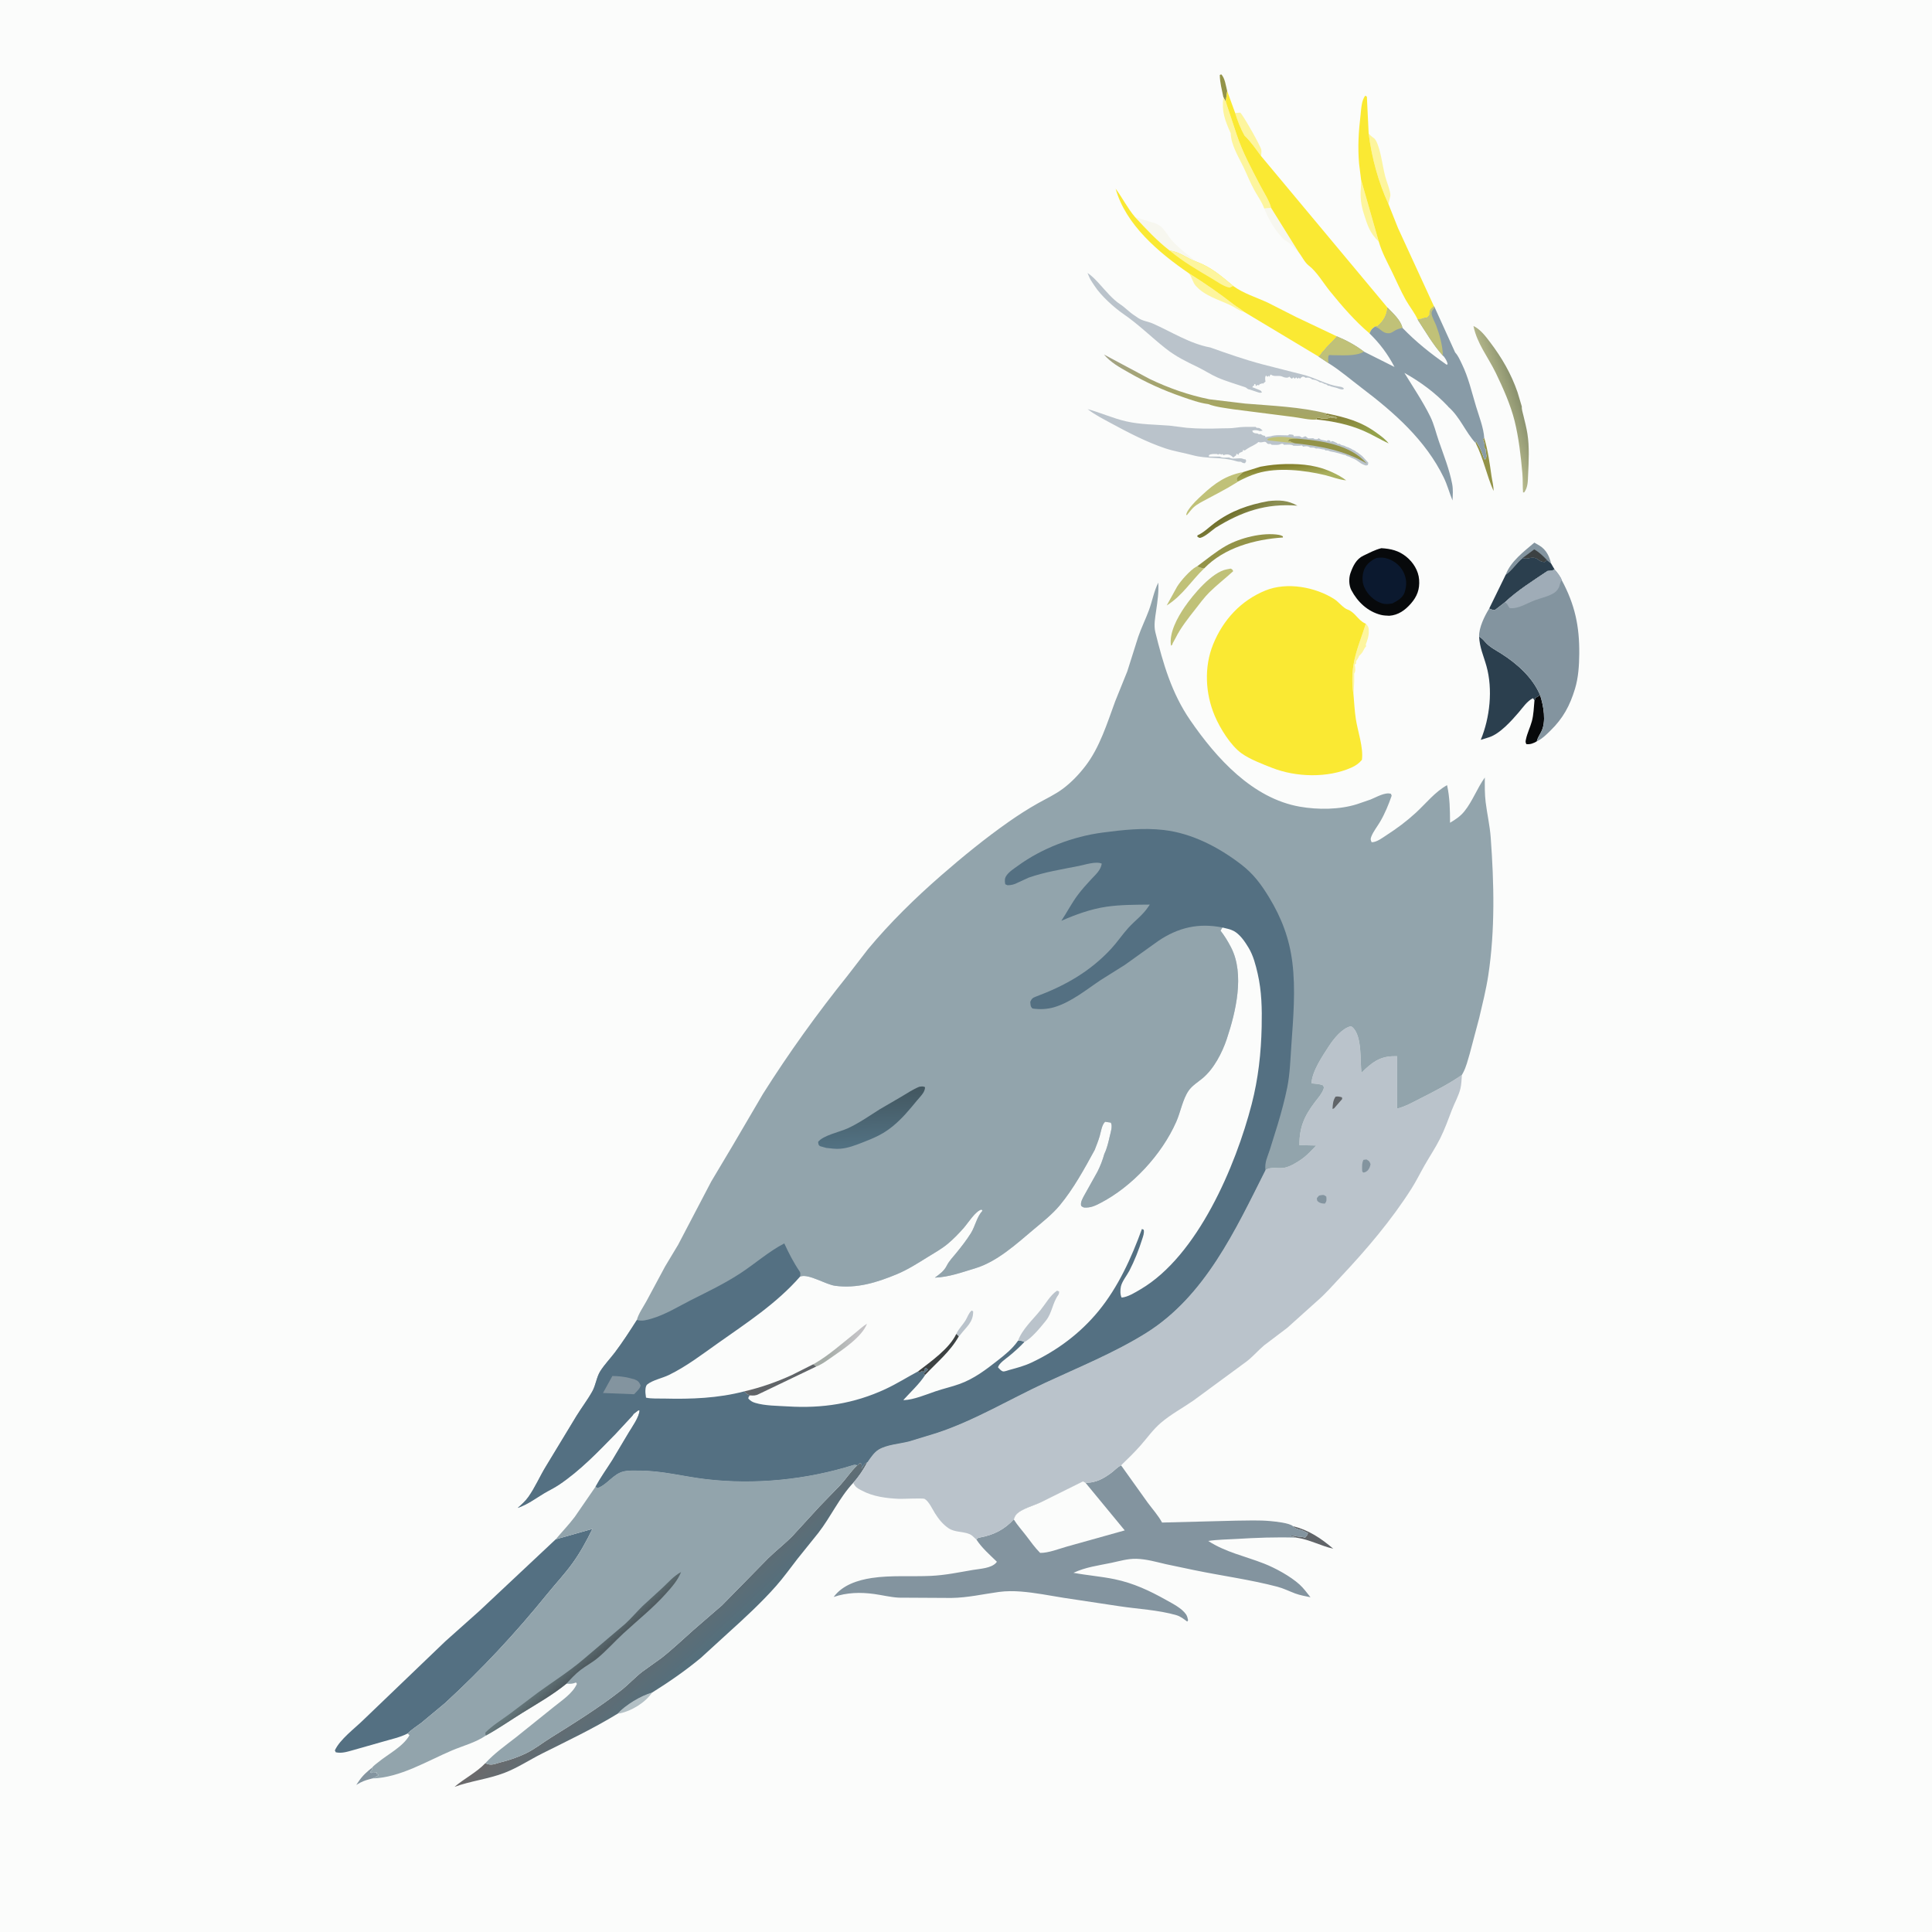 <svg version="1.1" xmlns="http://www.w3.org/2000/svg" style="display: block;" viewBox="0 0 2048 2048" width="1024" height="1024">
<defs>
	<linearGradient id="Gradient1" gradientUnits="userSpaceOnUse" x1="1430.19" y1="440.39" x2="1433.81" y2="462.61">
		<stop class="stop0" offset="0" stop-opacity="1" stop-color="rgb(134,130,57)"/>
		<stop class="stop1" offset="1" stop-opacity="1" stop-color="rgb(148,162,75)"/>
	</linearGradient>
	<linearGradient id="Gradient2" gradientUnits="userSpaceOnUse" x1="1318.09" y1="536.031" x2="1326.69" y2="549.633">
		<stop class="stop0" offset="0" stop-opacity="1" stop-color="rgb(113,113,45)"/>
		<stop class="stop1" offset="1" stop-opacity="1" stop-color="rgb(139,142,83)"/>
	</linearGradient>
	<linearGradient id="Gradient3" gradientUnits="userSpaceOnUse" x1="1368.51" y1="491.778" x2="1370.19" y2="506.536">
		<stop class="stop0" offset="0" stop-opacity="1" stop-color="rgb(131,127,43)"/>
		<stop class="stop1" offset="1" stop-opacity="1" stop-color="rgb(170,177,96)"/>
	</linearGradient>
	<linearGradient id="Gradient4" gradientUnits="userSpaceOnUse" x1="1291.51" y1="431.44" x2="1296.7" y2="394.274">
		<stop class="stop0" offset="0" stop-opacity="1" stop-color="rgb(166,166,96)"/>
		<stop class="stop1" offset="1" stop-opacity="1" stop-color="rgb(162,162,135)"/>
	</linearGradient>
	<linearGradient id="Gradient5" gradientUnits="userSpaceOnUse" x1="1610" y1="426.145" x2="1589.25" y2="432.908">
		<stop class="stop0" offset="0" stop-opacity="1" stop-color="rgb(140,147,111)"/>
		<stop class="stop1" offset="1" stop-opacity="1" stop-color="rgb(179,182,138)"/>
	</linearGradient>
	<linearGradient id="Gradient6" gradientUnits="userSpaceOnUse" x1="686.937" y1="1706.76" x2="736.463" y2="1760.3">
		<stop class="stop0" offset="0" stop-opacity="1" stop-color="rgb(107,106,107)"/>
		<stop class="stop1" offset="1" stop-opacity="1" stop-color="rgb(85,111,124)"/>
	</linearGradient>
	<linearGradient id="Gradient7" gradientUnits="userSpaceOnUse" x1="629.173" y1="1758.07" x2="619.128" y2="1746.77">
		<stop class="stop0" offset="0" stop-opacity="1" stop-color="rgb(79,91,96)"/>
		<stop class="stop1" offset="1" stop-opacity="1" stop-color="rgb(100,118,122)"/>
	</linearGradient>
	<linearGradient id="Gradient8" gradientUnits="userSpaceOnUse" x1="922.259" y1="1155.47" x2="924.881" y2="1213.65">
		<stop class="stop0" offset="0" stop-opacity="1" stop-color="rgb(67,87,96)"/>
		<stop class="stop1" offset="1" stop-opacity="1" stop-color="rgb(82,113,130)"/>
	</linearGradient>
	<linearGradient id="Gradient9" gradientUnits="userSpaceOnUse" x1="880.452" y1="1422.67" x2="905.548" y2="1428.33">
		<stop class="stop0" offset="0" stop-opacity="1" stop-color="rgb(166,173,168)"/>
		<stop class="stop1" offset="1" stop-opacity="1" stop-color="rgb(195,194,197)"/>
	</linearGradient>
</defs>
<path transform="translate(0,0)" fill="rgb(251,252,251)" d="M -0 -0 L 2048 0 L 2048 2048 L -0 2048 L -0 -0 z"/>
<path transform="translate(0,0)" fill="rgb(147,147,72)" d="M 1296.84 103.01 C 1295.28 95.287 1293.11 87.402 1293.03 79.5 L 1294.5 78.797 C 1298.4 82.303 1299.56 91.389 1300.87 96.548 L 1299.3 107.673 L 1296.84 103.01 z"/>
<path transform="translate(0,0)" fill="rgb(131,148,159)" d="M 394.827 1873.45 C 394.44 1876.32 394.286 1876.4 392.25 1878.51 L 394 1879.5 L 395 1878.51 L 399.323 1878.79 L 399.5 1880.51 L 401.49 1881.5 C 399.378 1883.27 397.15 1884.12 394.657 1885.23 L 391.5 1886.09 C 386.692 1887.34 383.241 1888.74 379.028 1891.3 L 377.648 1892.15 L 380.362 1888.11 C 384.502 1882.01 389.088 1878.04 394.827 1873.45 z"/>
<path transform="translate(0,0)" fill="rgb(179,192,197)" d="M 654.761 1816.57 C 663.143 1807.3 679.377 1797.64 691.211 1794.24 C 684.14 1804.74 669.498 1813.73 657.118 1816.21 L 654.761 1816.57 z"/>
<path transform="translate(0,0)" fill="rgb(147,147,72)" d="M 1573.35 464.307 C 1577.24 477.206 1579.15 491.184 1581.03 504.5 C 1581.74 509.569 1583.39 515.403 1583.2 520.416 C 1575.87 503.845 1572.62 486.101 1564.36 469.823 L 1564.66 467.753 L 1565.97 470.006 C 1568.64 473.683 1570.81 479.124 1572.25 483.505 C 1572.89 485.458 1572.79 485.707 1574.21 487.301 C 1577.32 483.179 1574.3 480.809 1575 476.5 L 1573.51 474.5 L 1573.75 471.25 C 1573.35 469.175 1572.32 467.411 1572.04 465.144 L 1573.35 464.307 z"/>
<path transform="translate(0,0)" fill="rgb(96,100,104)" d="M 1370.57 1617.77 C 1387.44 1621.97 1400.26 1630.6 1413.35 1641.72 C 1399.88 1638.65 1388.2 1631.94 1374.31 1629.97 C 1372.32 1629.22 1370.59 1628.91 1368.5 1628.51 L 1369 1627.76 L 1372 1628 C 1373.84 1628.38 1374.94 1628.83 1376.92 1628.89 L 1379.5 1629 C 1380.83 1629.28 1382.13 1629.74 1383.5 1630 C 1384.87 1628.41 1385.88 1627.28 1386.51 1625.25 C 1384.25 1624.12 1381.99 1622.8 1379.59 1622.01 C 1376.1 1620.85 1373.01 1620.58 1370.57 1617.77 z"/>
<path transform="translate(0,0)" fill="rgb(253,245,158)" d="M 1447.8 661.115 C 1450.86 664.297 1451.04 665.873 1450.95 670.312 C 1450.86 674.916 1449.3 679.094 1447.74 683.367 L 1448.18 685.047 C 1446.73 686.652 1445.97 688.084 1444.99 689.995 C 1444.12 691.706 1443.27 692.737 1441.93 694.063 C 1439.59 696.375 1441.11 694.466 1439.99 696.995 L 1437.49 701 L 1437.49 703.5 L 1436 704.5 L 1436.24 705.688 C 1436.7 708.47 1437.07 711.633 1435.49 714 L 1435.51 722.346 L 1434.75 736.18 C 1433.13 727.242 1433.18 714.486 1434.62 705.49 C 1437.19 689.455 1443.14 676.405 1447.8 661.115 z"/>
<path transform="translate(0,0)" fill="rgb(247,247,239)" d="M 1340.09 220.994 C 1342.55 220.713 1344.95 220.39 1347.44 220.399 L 1376.56 267.222 C 1372.92 264.636 1370.91 261.087 1367.61 258.389 C 1365.27 256.478 1362.49 255.223 1360.31 253.102 C 1351.84 244.869 1344.44 231.875 1340.09 220.994 z"/>
<path transform="translate(0,0)" fill="rgb(253,245,158)" d="M 1442.82 190.608 L 1461.57 256.16 C 1452.05 247.113 1449.54 238.712 1445.62 226.298 C 1442.74 217.169 1441.71 208.786 1442.58 199.24 L 1442.85 191.541 L 1442.82 190.608 z"/>
<path transform="translate(0,0)" fill="rgb(253,245,158)" d="M 1309.36 119.838 L 1314.68 119.371 C 1317.94 122.187 1336.64 155.293 1337.08 159 C 1337.33 161.066 1337 163.347 1336.76 165.407 C 1331.5 158.322 1325.71 149.782 1319.27 143.804 C 1314.96 136.069 1311.97 128.281 1309.36 119.838 z"/>
<path transform="translate(0,0)" fill="rgb(253,245,158)" d="M 1260.16 289.62 C 1276.87 300.073 1292.56 310.899 1308.12 323.026 C 1311.58 325.717 1315.69 327.856 1318.95 330.693 C 1312.89 329.223 1309.81 326.172 1304.58 323.672 C 1292.06 317.683 1276.71 313.64 1267.29 302.651 C 1264.41 299.292 1263.64 294.473 1260.91 290.642 L 1260.16 289.62 z"/>
<path transform="translate(0,0)" fill="rgb(192,193,120)" d="M 1276.48 602.512 C 1262.73 615.665 1253.47 631.452 1236.75 641.82 L 1247.72 622 C 1251.5 615.73 1261.68 604.256 1268.04 600.768 L 1269.07 600.324 C 1271.52 601.595 1273.74 602.223 1276.48 602.512 z"/>
<path transform="translate(0,0)" fill="url(#Gradient1)" d="M 1406.75 438.356 C 1426.98 442.588 1442.68 446.709 1459.64 459.113 C 1464.07 462.346 1468.71 465.657 1472.02 470.065 C 1463.14 465.921 1454.72 460.713 1445.76 456.835 C 1429.38 449.742 1413.66 446.706 1396.02 444.702 L 1395.39 443.25 L 1399 442.755 L 1400 443.5 C 1402.85 443.863 1406.36 444.073 1409.08 442.995 L 1410 442.51 L 1416.5 443.51 L 1417.51 442.711 C 1415.59 441.882 1414.41 441.2 1412.3 441.28 C 1410.17 441.36 1408.56 440.17 1406.37 439.918 L 1404.55 439.723 L 1406.75 438.356 z"/>
<path transform="translate(0,0)" fill="rgb(131,148,159)" d="M 1596.13 609.223 C 1601.32 595.113 1615.41 584.658 1626.46 575.189 L 1632.08 578.461 C 1639.01 582.694 1642.41 589.672 1644.2 597.278 L 1639.86 593.665 L 1637.5 595.709 C 1631.7 595.948 1630.6 591.694 1625.94 591.226 C 1621.49 590.78 1619.16 593.093 1614.13 591.479 C 1607.49 596.765 1603.02 604.481 1596.13 609.223 z"/>
<path transform="translate(0,0)" fill="rgb(60,65,66)" d="M 1614.13 591.479 L 1626.34 582.377 C 1631.77 585.489 1635.53 589.216 1639.86 593.665 L 1637.5 595.709 C 1631.7 595.948 1630.6 591.694 1625.94 591.226 C 1621.49 590.78 1619.16 593.093 1614.13 591.479 z"/>
<path transform="translate(0,0)" fill="rgb(192,193,120)" d="M 1311.91 510.608 C 1311.88 511.074 1310.5 511.74 1310.17 511.947 C 1299.3 518.807 1287.22 524.747 1275.92 530.907 C 1269.97 534.154 1265.96 536.22 1261.63 541.813 L 1258.03 546.195 L 1257.43 545.5 C 1257.99 543.244 1258.88 541.72 1260.19 539.844 C 1264.31 533.975 1269.28 529.399 1274.49 524.55 C 1287.91 512.065 1299.82 503.74 1318.09 500.366 C 1315.59 502.314 1313.28 504.224 1311.08 506.5 C 1310.97 508.651 1310.55 508.802 1311.91 510.608 z"/>
<path transform="translate(0,0)" fill="rgb(253,245,158)" d="M 1450.84 141.621 C 1452.53 143.345 1453.93 144.804 1455.97 146.099 C 1458.26 147.561 1459.61 150.99 1460.51 153.46 C 1464.28 163.721 1465.58 176.052 1468.32 186.76 C 1469.89 192.926 1472.87 199.223 1473.78 205.5 C 1474.02 207.178 1473.68 208.399 1473.29 210 L 1471.79 216.25 C 1460.99 192.68 1454.16 167.254 1450.84 141.621 z"/>
<path transform="translate(0,0)" fill="rgb(147,147,72)" d="M 1269.07 600.324 C 1278.96 593.05 1288.71 584.844 1299.38 578.744 C 1314.36 570.179 1338.46 564.053 1355.71 566.972 C 1357.27 567.234 1358.53 567.739 1359.9 568.5 L 1359.93 569.762 C 1330.38 571.721 1297.77 580.456 1276.48 602.512 C 1273.74 602.223 1271.52 601.595 1269.07 600.324 z"/>
<path transform="translate(0,0)" fill="url(#Gradient2)" d="M 1344.55 531.22 C 1356.41 529.905 1364.81 530.263 1375.35 536.034 C 1342.14 533.393 1316.46 542.194 1288.51 559.472 C 1284.28 562.532 1277.56 568.817 1272.64 570.085 C 1271.06 570.492 1270.45 569.58 1269.17 568.776 L 1269.36 567.5 C 1275.96 564.653 1281.7 558.747 1287.48 554.458 C 1304.93 541.511 1323.39 535.05 1344.55 531.22 z"/>
<path transform="translate(0,0)" fill="rgb(7,9,11)" d="M 1626.58 742.758 L 1626.82 742.738 L 1627.5 739.776 L 1632.61 737.003 C 1636.17 747.969 1639.32 765.199 1633.74 775.788 C 1631.92 779.248 1630 782.089 1629 785.915 C 1625.29 788.004 1622.3 789.229 1618.01 788.812 C 1616.89 786.689 1617.08 786.038 1617.59 783.608 C 1618.94 777.128 1622.12 770.923 1623.85 764.5 C 1625.71 757.612 1625.91 749.87 1626.58 742.758 z"/>
<path transform="translate(0,0)" fill="rgb(247,247,239)" d="M 1203.25 230.196 L 1220.93 235.644 C 1224.04 236.488 1227.06 237.392 1229.65 239.377 C 1234.79 243.305 1238.12 250.283 1242.5 255.091 C 1250.02 263.337 1259.38 270.582 1268.21 277.359 C 1258.38 274.152 1250.43 266.697 1239.99 265.707 C 1226.53 255.283 1214.79 242.679 1203.25 230.196 z"/>
<path transform="translate(0,0)" fill="url(#Gradient3)" d="M 1318.09 500.366 L 1336.1 494.732 L 1342.5 493.652 L 1344.02 493.417 C 1359.16 491.228 1380.17 491.072 1395 494.728 L 1396.5 495.072 C 1406.2 497.366 1419.13 503.094 1427.01 509.185 C 1419.22 508.511 1412.15 505.46 1404.59 503.65 C 1382.95 498.466 1354.49 495.145 1332.84 501.677 C 1325.35 503.935 1318.88 507.046 1311.91 510.608 C 1310.55 508.802 1310.97 508.651 1311.08 506.5 C 1313.28 504.224 1315.59 502.314 1318.09 500.366 z"/>
<path transform="translate(0,0)" fill="rgb(253,245,158)" d="M 1296.84 103.01 L 1299.3 107.673 L 1311.02 142.93 C 1317.19 161.576 1326.82 179.148 1335.83 196.534 C 1339.44 203.505 1345.7 213.056 1347.44 220.399 C 1344.95 220.39 1342.55 220.713 1340.09 220.994 C 1337.76 214.027 1333.07 207.863 1329.56 201.44 C 1325.14 193.363 1321.89 184.924 1317.9 176.669 C 1312.76 166.028 1304.9 153.371 1304.6 141.307 C 1298.53 127.628 1294.84 118.302 1296.84 103.01 z"/>
<path transform="translate(0,0)" fill="rgb(192,193,120)" d="M 1300.54 603.5 L 1304.5 602.73 C 1306.43 603.617 1306.37 603.558 1307.23 605.5 C 1298.94 613.117 1289.94 620.019 1281.94 627.934 C 1276.41 633.406 1271.63 640.031 1266.82 646.147 C 1259.48 655.491 1251.54 665.486 1246.24 676.166 L 1242.83 682.433 L 1242.91 683.13 L 1241.28 684.5 C 1239.14 670.768 1248.19 654.513 1255.68 643.554 C 1264.46 630.712 1284.7 606.266 1300.54 603.5 z"/>
<path transform="translate(0,0)" fill="rgb(43,63,78)" d="M 1596.13 609.223 C 1603.02 604.481 1607.49 596.765 1614.13 591.479 C 1619.16 593.093 1621.49 590.78 1625.94 591.226 C 1630.6 591.694 1631.7 595.948 1637.5 595.709 L 1639.86 593.665 L 1644.2 597.278 L 1647.98 603.799 L 1646.49 604.343 C 1644.46 605.055 1642.63 605.14 1640.5 605.248 C 1624.6 615.926 1609.33 625.38 1595.18 638.49 L 1584.5 646.802 C 1582.24 646.559 1580.66 646.035 1578.59 645.114 L 1596.13 609.223 z"/>
<path transform="translate(0,0)" fill="url(#Gradient4)" d="M 1280.59 428.328 C 1271.69 427.234 1261.62 423.573 1253.14 420.632 C 1232.61 413.513 1215.37 405.658 1196.5 394.892 C 1186.76 389.338 1177.64 384.469 1170.23 375.785 L 1218.65 401.689 C 1239.28 411.572 1259.7 418.7 1282.1 423.276 L 1320.05 427.808 C 1349.09 430.202 1378.3 431.215 1406.75 438.356 L 1404.55 439.723 L 1406.37 439.918 C 1408.56 440.17 1410.17 441.36 1412.3 441.28 C 1414.41 441.2 1415.59 441.882 1417.51 442.711 L 1416.5 443.51 L 1410 442.51 L 1409.08 442.995 C 1406.36 444.073 1402.85 443.863 1400 443.5 L 1399 442.755 L 1395.39 443.25 L 1396.02 444.702 C 1388.77 445.615 1378.33 442.827 1370.89 441.967 L 1307.46 433.871 C 1298.6 432.463 1289.01 431.509 1280.59 428.328 z"/>
<path transform="translate(0,0)" fill="url(#Gradient5)" d="M 1561.92 345.541 C 1569.31 349.134 1574.77 356.415 1579.62 362.829 C 1592.14 379.41 1601.84 396.103 1608.67 415.797 L 1613.22 431.06 C 1612.86 433.545 1614.23 437.863 1614.83 440.305 C 1616.38 446.728 1618.06 453.147 1619.1 459.679 C 1621.33 473.596 1620.54 489.282 1619.84 503.369 C 1619.52 509.881 1619.73 516.426 1615.78 521.897 L 1614.5 522.043 C 1613.97 515.29 1614.35 508.474 1613.77 501.727 C 1612.2 483.58 1609.9 463.841 1605.52 446.145 C 1601.33 429.234 1593.22 411.063 1585.65 395.424 C 1577.42 378.434 1565.75 364.396 1561.92 345.541 z"/>
<path transform="translate(0,0)" fill="rgb(43,63,78)" d="M 1567.92 674.762 C 1570.59 676.454 1572.16 677.962 1574.21 680.379 C 1578.87 685.877 1585.77 689.263 1591.8 693.103 C 1608.38 703.671 1625 718.547 1632.61 737.003 L 1627.5 739.776 L 1626.82 742.738 L 1626.58 742.758 C 1625.79 740.894 1626.31 741.783 1625 740.109 C 1618.73 743.269 1614.47 749.809 1610.02 755.002 C 1602.27 764.046 1589.9 777.968 1578.34 781.574 L 1569.67 784.256 C 1579.37 760.839 1582.59 730.865 1575.75 706.236 C 1572.63 694.993 1568.52 686.745 1567.92 674.762 z"/>
<path transform="translate(0,0)" fill="rgb(186,195,203)" d="M 1283 368.343 C 1301.09 374.808 1319.43 381.202 1338 386.15 L 1383.78 397.819 C 1395.25 401.225 1407.3 408.025 1419.04 409.685 C 1421.54 410.038 1422.39 410.108 1424.49 411.5 L 1423.99 412.75 C 1420.06 413.079 1418.94 411.476 1415.31 410.75 L 1411.25 409.75 L 1409.5 409 C 1406.94 408.355 1409.57 409.953 1407 408.245 L 1406 407.5 L 1404 407 L 1401 405.5 L 1399 405.245 C 1397.25 403.942 1395.15 402.936 1393 402.5 L 1391 402.245 C 1389.38 401.041 1388.13 400.25 1386 400.245 L 1384 400.49 C 1382.08 399.218 1383.1 399.599 1381 399.245 C 1379.35 400.069 1379.76 399.684 1378.65 400.792 L 1378 401.49 L 1376.75 400.25 L 1375.5 401.49 L 1374 400 L 1372.5 401.49 L 1371 400 L 1369.5 401.49 L 1368 400.49 L 1366.75 399.25 L 1365.75 399.995 C 1364.42 400.726 1361.36 400.203 1360 399.49 C 1355.64 397.207 1351.09 400.045 1347 397 L 1346.24 398 L 1345.5 399.49 L 1344.75 398.25 L 1343.5 399.49 L 1342 398 C 1340.92 399.427 1341.06 401.234 1341.24 403 L 1341.49 404.5 L 1338.75 406.75 L 1337.75 406.25 L 1336.75 406.995 L 1335.5 407 L 1334.5 408.49 L 1333 408 C 1331.56 409.15 1332.28 408.995 1331.01 408.995 L 1331 407.5 L 1329.5 407 L 1329.49 408.5 C 1327.69 409.699 1328.27 408.958 1327.49 410.5 L 1329 411 L 1334 413 C 1336.05 413.804 1336.77 414.048 1337.75 415.995 C 1335.81 416.764 1334.49 416.178 1332.54 415.527 L 1325.01 412.995 C 1324.54 412.869 1323.45 412.746 1323 412.49 C 1321.68 411.742 1321.34 410.955 1319.75 410.404 C 1310.12 407.081 1299.86 404.236 1290.57 400.156 C 1283.38 397 1276.81 392.605 1269.77 389.194 C 1257.17 383.087 1246.55 378.031 1235.47 369.254 C 1220.66 357.534 1206.5 343.552 1191.01 332.949 C 1180.98 326.085 1166.81 313.224 1160.24 302.981 L 1157.6 299 C 1155.43 296.026 1154.21 292.68 1152.78 289.303 C 1157.84 292.706 1161.58 296.729 1165.64 301.22 C 1172.01 308.232 1179.63 317.502 1187.5 322.59 C 1192.57 325.864 1196.87 330.649 1201.99 334.005 L 1206.37 336.992 C 1211.69 340.523 1216.52 340.553 1222 342.967 C 1241.7 351.65 1261.47 364.436 1283 368.343 z"/>
<path transform="translate(0,0)" fill="rgb(7,9,11)" d="M 1464.27 581.105 C 1474.36 581.689 1482.58 583.597 1490.65 590.081 C 1498.05 596.026 1503.64 604.893 1504.33 614.5 C 1505.07 624.761 1502.21 632.273 1495.5 639.941 C 1489.39 646.915 1482.16 652.072 1472.76 652.73 C 1469.77 652.606 1466.7 652.519 1463.79 651.784 C 1449.83 648.27 1439.1 638.122 1432.5 625.594 C 1429.81 620.489 1429.65 612.9 1431.54 607.532 C 1434.19 600.024 1437.74 592.533 1445.31 588.991 C 1451.8 585.954 1457.23 582.886 1464.27 581.105 z"/>
<path transform="translate(0,0)" fill="rgb(11,25,47)" d="M 1459.1 591.5 C 1462.09 591.026 1465.62 590.884 1468.57 591.556 C 1476.46 593.349 1483.49 598.526 1487.31 605.629 C 1491.24 612.927 1491.53 620.162 1488.92 628 C 1486.98 633.826 1481.1 637.019 1476.01 639.672 C 1472.2 640.329 1468.5 640.765 1464.75 639.535 C 1456.42 636.806 1449.58 630.211 1446.09 622.252 C 1443.57 616.518 1443.84 608.876 1446.33 603.117 C 1448.52 598.041 1454.12 593.477 1459.1 591.5 z"/>
<path transform="translate(0,0)" fill="rgb(250,233,51)" d="M 1260.16 289.62 C 1228.44 267.878 1193.27 238.352 1182.6 199.978 C 1189.95 209.895 1195.2 220.717 1203.25 230.196 C 1214.79 242.679 1226.53 255.283 1239.99 265.707 C 1250.43 266.697 1258.38 274.152 1268.21 277.359 C 1284.12 283.281 1294.35 292.496 1307.2 303.056 L 1307.21 303.155 C 1318.45 311.279 1331.48 315.039 1343.92 320.816 L 1374 336.079 L 1417.1 356.548 C 1413.22 361.828 1408.15 365.412 1404.24 370.544 C 1403.21 371.903 1403.79 371.201 1402.39 372.571 C 1400.56 374.364 1400.01 376.609 1397.72 377.943 L 1318.95 330.693 C 1315.69 327.856 1311.58 325.717 1308.12 323.026 C 1292.56 310.899 1276.87 300.073 1260.16 289.62 z"/>
<path transform="translate(0,0)" fill="rgb(253,245,158)" d="M 1239.99 265.707 C 1250.43 266.697 1258.38 274.152 1268.21 277.359 C 1284.12 283.281 1294.35 292.496 1307.2 303.056 L 1307.21 303.155 L 1303.5 304.91 C 1297.39 303.961 1289.97 298.475 1284.64 295.324 C 1268.97 286.052 1254.04 277.446 1239.99 265.707 z"/>
<path transform="translate(0,0)" fill="rgb(250,233,51)" d="M 1442.82 190.608 L 1440.67 173.334 C 1439.15 155.561 1440.15 139.646 1442.24 122 C 1443 115.572 1443.13 106.358 1447.32 101.371 L 1448.95 102.5 L 1450.84 141.621 C 1454.16 167.254 1460.99 192.68 1471.79 216.25 L 1481.93 241.721 L 1520.08 324.701 C 1517.45 326.625 1515.98 327.725 1515.45 331.119 C 1515.28 332.2 1515.38 332.538 1515.5 333.51 C 1514.66 334.776 1514.07 335.49 1513 336.51 L 1511.13 336.774 C 1509.5 337.014 1508.51 337.51 1507.01 338.005 L 1502.82 338.82 C 1499.7 331.696 1494.06 324.841 1490.19 317.952 C 1484.81 308.348 1480.46 298.181 1475.64 288.291 C 1470.44 277.61 1464.9 267.672 1461.57 256.16 L 1442.82 190.608 z"/>
<path transform="translate(0,0)" fill="rgb(186,195,203)" d="M 1152.91 433.677 C 1166.68 437.417 1179.67 443.412 1193.62 446.612 C 1208.78 450.089 1224.03 449.986 1239.46 451.171 L 1258.19 453.5 C 1270.48 454.558 1282.58 454.524 1294.91 454.08 C 1299.59 453.912 1304.9 454.171 1309.5 453.428 C 1316.68 452.268 1323.69 452.49 1331 452.51 L 1332 453.5 C 1335.49 453.517 1336.05 454.146 1338.49 456.5 L 1335.5 457 C 1332.88 455.878 1330.22 455.597 1327.49 456.5 L 1328 458 C 1329.35 459.015 1329.78 459.246 1331.51 459.396 L 1333 459.51 L 1334.75 460.505 L 1335.75 460.005 L 1337 460.51 C 1339.29 461.759 1337.59 461.361 1339.84 461.814 L 1340.99 462.005 L 1341.49 463.5 C 1343.64 462.895 1342.82 463.043 1345 462.755 L 1347 462.51 C 1352.3 460.624 1359.62 461.51 1365.5 461.51 L 1366.5 460.51 C 1368.23 460.51 1369.34 460.64 1370.99 461.005 L 1371.49 462.5 C 1373.31 462.503 1376.33 462.079 1378 462.51 C 1378.22 462.567 1379.83 463.731 1380 463.755 C 1380.96 463.888 1382.96 462.336 1384 462.51 C 1384.24 462.55 1386.12 464.351 1386.49 464.5 C 1387.48 464.904 1390.77 464.508 1392 464.51 C 1393.95 465.809 1394.25 465.503 1396.5 465.51 L 1398 464.51 C 1399.1 465.448 1399.75 466.025 1401.22 466.32 L 1404.99 467.005 L 1406.5 467.51 L 1407.5 466.51 L 1409.99 467.005 L 1410.49 468.5 L 1412 467.51 C 1413.94 468.058 1413.32 467.773 1414.78 468.504 L 1415.75 469.005 L 1417 469.51 L 1418 470.5 L 1420 470.51 L 1421.5 471.51 C 1422.79 472.102 1424.09 472.028 1425.54 472.757 L 1427 473.51 C 1430.79 474.985 1427.15 473.189 1429.78 474.504 L 1430.75 475.005 L 1432 475.51 L 1433.5 476.51 C 1434.81 477.215 1435.75 477.259 1436.95 478.288 L 1437.75 479.005 C 1440.45 480.614 1437.78 478.454 1439.81 480.195 L 1440.75 481.005 C 1441.91 481.87 1442.95 482.416 1444 483.458 L 1445 484.5 L 1450.49 490.5 L 1449.99 492.995 L 1448 493.49 C 1445.11 492.673 1443.05 491.631 1440.67 489.774 C 1438.64 488.192 1436.63 486.923 1434.22 485.958 L 1433 485.49 C 1431.57 484.839 1430.45 484.1 1428.91 483.711 L 1428 483.49 C 1425.36 482.158 1427.64 482.708 1425.35 482.248 C 1423.44 481.863 1424.47 482.171 1422.44 481.495 C 1420.19 480.744 1418.04 480.285 1415.77 479.674 L 1414.84 479.414 L 1410 478.49 C 1407.71 477.396 1407.6 477.497 1405 477.49 L 1404 476.5 C 1400.08 476.489 1398.95 474.937 1395 475.49 C 1392.88 474.08 1391.47 474.495 1389 474.49 C 1386.84 473.057 1385.39 472.792 1382.81 473.214 L 1381.5 473.49 L 1380 472.245 C 1377.08 472.722 1373.97 472.506 1371 472.49 C 1369.28 470.783 1363.61 471.493 1361 471.49 C 1359.53 470.031 1360.47 470.502 1358 470.49 C 1355.49 472.161 1351.07 471.49 1348 471.49 C 1346.04 469.55 1345.99 471.219 1344 470.49 C 1343 470.124 1342.51 468.826 1341.5 468.49 C 1339.46 467.813 1337.19 469.764 1334 468.5 C 1331.01 471.486 1325.95 473.162 1322.34 475.568 L 1319.5 477.49 L 1317.5 477 L 1317.49 478.5 L 1314.91 479.669 C 1313.79 480.092 1313.96 479.809 1313.24 481 L 1312.5 482.49 C 1311.76 481.03 1312.35 481.617 1310.5 481 L 1310.49 482.5 L 1307.25 484.995 C 1306.61 484.352 1305.78 483.453 1305.01 482.995 C 1302.26 481.368 1299.76 481.384 1297 482.49 L 1295.75 481.25 L 1294.75 481.995 C 1293.51 481.175 1294.3 481.542 1292.25 481.25 L 1291.25 481.995 L 1290 481.245 C 1287.06 481.348 1283.97 480.841 1281.5 482.49 L 1281.5 484 L 1293 484 C 1295.51 485.671 1299.93 485 1303 485 C 1306.96 487.641 1313.18 484.682 1317.64 486.359 L 1318.49 486.75 L 1320.5 487 L 1321 489 L 1319.75 490.995 C 1318.89 490.995 1317.77 490.888 1317 490.49 L 1315.51 489.5 C 1313.54 489.572 1312.07 489.383 1310.18 488.781 C 1295.69 484.168 1279.4 486.65 1264.63 482.62 C 1254.82 479.943 1244.7 478.452 1235.06 475.21 C 1215.59 468.663 1196.12 458.623 1178.11 448.834 C 1169.15 443.962 1161.04 439.991 1152.91 433.677 z"/>
<path transform="translate(0,0)" fill="rgb(192,193,120)" d="M 1372.61 469.939 L 1344 466.782 L 1343.34 465.5 C 1350.67 461.523 1367.16 463.465 1375.26 464.951 C 1372.33 465.094 1369.33 465.017 1366.48 465.769 L 1365.5 468 L 1367.5 467.51 L 1369.1 468.64 L 1372.61 469.939 z"/>
<path transform="translate(0,0)" fill="rgb(147,147,72)" d="M 1375.26 464.951 C 1400.44 467.141 1431.38 471.085 1448.85 491.428 C 1425.75 477.588 1399.15 472.642 1372.61 469.939 L 1369.1 468.64 L 1367.5 467.51 L 1365.5 468 L 1366.48 465.769 C 1369.33 465.017 1372.33 465.094 1375.26 464.951 z"/>
<path transform="translate(0,0)" fill="rgb(250,233,51)" d="M 1299.3 107.673 L 1300.87 96.548 L 1309.36 119.838 C 1311.97 128.281 1314.96 136.069 1319.27 143.804 C 1325.71 149.782 1331.5 158.322 1336.76 165.407 L 1470.73 325.976 C 1469.97 334.476 1466.75 339.823 1460.5 345.573 L 1457.32 346.331 C 1453.87 348.779 1453.46 349.507 1451.73 353.392 C 1436.3 340.367 1422.5 324.359 1409.8 308.702 C 1402.91 300.22 1395.87 288.004 1387.29 281.475 C 1383.04 278.245 1379.89 271.521 1376.56 267.222 L 1347.44 220.399 C 1345.7 213.056 1339.44 203.505 1335.83 196.534 C 1326.82 179.148 1317.19 161.576 1311.02 142.93 L 1299.3 107.673 z"/>
<path transform="translate(0,0)" fill="rgb(131,148,159)" d="M 1647.98 603.799 C 1650.03 605.818 1654.79 612.086 1655.42 614.84 C 1669.46 640.798 1674.37 663.816 1674.08 693.315 C 1673.95 705.539 1673.13 718.39 1669.56 730.145 C 1664.12 748.053 1657.02 761.314 1643.5 774.52 C 1639.33 778.595 1635.13 782.824 1629.89 785.492 L 1629 785.915 C 1630 782.089 1631.92 779.248 1633.74 775.788 C 1639.32 765.199 1636.17 747.969 1632.61 737.003 C 1625 718.547 1608.38 703.671 1591.8 693.103 C 1585.77 689.263 1578.87 685.877 1574.21 680.379 C 1572.16 677.962 1570.59 676.454 1567.92 674.762 C 1567.58 665.432 1573.72 652.934 1578.59 645.114 C 1580.66 646.035 1582.24 646.559 1584.5 646.802 L 1595.18 638.49 C 1609.33 625.38 1624.6 615.926 1640.5 605.248 C 1642.63 605.14 1644.46 605.055 1646.49 604.343 L 1647.98 603.799 z"/>
<path transform="translate(0,0)" fill="rgb(159,172,183)" d="M 1647.98 603.799 C 1650.03 605.818 1654.79 612.086 1655.42 614.84 L 1654.62 616.399 C 1653.89 617.856 1653.56 619.051 1653.19 620.621 C 1652.45 623.784 1650.15 626.763 1647.42 628.513 C 1641.62 632.221 1633.94 633.788 1627.48 636.113 C 1619.11 639.128 1609.36 645.867 1600.28 644.584 C 1597.79 641.624 1598.75 640.424 1595.18 638.49 C 1609.33 625.38 1624.6 615.926 1640.5 605.248 C 1642.63 605.14 1644.46 605.055 1646.49 604.343 L 1647.98 603.799 z"/>
<path transform="translate(0,0)" fill="url(#Gradient6)" d="M 908.763 1553.23 L 908.902 1553.24 L 911.5 1550.83 L 913 1551.5 C 913.585 1553.02 913.689 1553.66 913.481 1555.34 L 913.25 1556.75 L 914 1555.5 C 915.235 1553.38 915.898 1551.98 918.076 1550.72 L 919.62 1549.86 C 915.207 1557.98 910.67 1564.98 904.468 1571.84 C 889.741 1587.62 880.692 1607.88 867.439 1624.98 L 845.311 1652.5 C 837.863 1662.06 830.875 1671.91 822.845 1681.02 C 807.145 1698.82 789.227 1715.3 771.632 1731.2 L 742.866 1757.47 C 726.554 1771.02 709.167 1783 691.211 1794.24 C 679.377 1797.64 663.143 1807.3 654.761 1816.57 C 628.755 1832.48 602.005 1845.11 574.847 1858.72 C 561.414 1865.45 548.589 1874.04 534.49 1879.41 C 517.547 1885.86 498.798 1887.93 481.819 1894.12 C 492.301 1885.19 505.08 1878.95 514.483 1869.05 C 521.006 1872.27 524.889 1869.51 531.327 1867.95 C 539.914 1865.85 549.79 1862.41 557.723 1858.52 C 567.064 1853.93 575.218 1847.41 584.004 1841.93 C 608.998 1826.32 635.103 1810.11 658.311 1791.89 C 666.098 1785.78 672.812 1778.38 680.586 1772.27 L 701.308 1757.41 C 713.076 1748.17 724.05 1737.59 735.286 1727.7 L 765.509 1701.54 L 814.27 1651.81 C 822.66 1643.62 832.007 1636.48 840.208 1628.05 L 868.903 1596.77 L 890.733 1574.25 C 896.705 1567.7 901.573 1560.21 907.928 1554.02 L 908.763 1553.23 z"/>
<path transform="translate(0,0)" fill="rgb(136,155,167)" d="M 1520.08 324.701 L 1520.87 325.938 L 1542.52 373.62 C 1545.67 377.017 1547.52 381.467 1549.54 385.595 C 1556.73 400.293 1560.01 415.477 1564.72 431.005 C 1567.87 441.429 1572.67 453.45 1573.35 464.307 L 1572.04 465.144 C 1572.32 467.411 1573.35 469.175 1573.75 471.25 L 1573.51 474.5 L 1575 476.5 C 1574.3 480.809 1577.32 483.179 1574.21 487.301 C 1572.79 485.707 1572.89 485.458 1572.25 483.505 C 1570.81 479.124 1568.64 473.683 1565.97 470.006 L 1564.66 467.753 L 1564.36 469.823 C 1553.29 457.898 1547.88 442.214 1535.14 431.124 L 1535.11 430.916 C 1521.28 416.252 1506.2 405.13 1488.72 395.282 C 1497.99 410.447 1508.27 425.607 1516.14 441.557 C 1520.22 449.841 1522.17 458.817 1525.18 467.5 C 1530.4 482.594 1536.32 497.235 1539.35 513 C 1540.48 518.881 1540.01 524.562 1539.72 530.509 C 1536.36 522.374 1534.27 514.101 1530.39 506.122 C 1511.14 466.494 1477.78 437.213 1443.33 411.124 C 1431.7 402.307 1420.62 392.655 1408.22 384.931 L 1397.72 377.943 C 1400.01 376.609 1400.56 374.364 1402.39 372.571 C 1403.79 371.201 1403.21 371.903 1404.24 370.544 C 1408.15 365.412 1413.22 361.828 1417.1 356.548 C 1427.19 360.711 1437.11 366.057 1445.77 372.711 L 1478.22 388.995 C 1470.95 375.118 1462.92 364.435 1451.73 353.392 C 1453.46 349.507 1453.87 348.779 1457.32 346.331 L 1460.5 345.573 C 1466.75 339.823 1469.97 334.476 1470.73 325.976 C 1476.32 331.784 1484.88 339.35 1486.62 347.494 C 1501.19 362.656 1516.38 374.608 1533.5 386.633 L 1534.59 386 C 1534 383.007 1532.47 380.563 1530.71 378.113 L 1529.53 376.999 C 1518.97 365.24 1511.43 351.98 1502.82 338.82 L 1507.01 338.005 C 1508.51 337.51 1509.5 337.014 1511.13 336.774 L 1513 336.51 C 1514.07 335.49 1514.66 334.776 1515.5 333.51 C 1515.38 332.538 1515.28 332.2 1515.45 331.119 C 1515.98 327.725 1517.45 326.625 1520.08 324.701 z"/>
<path transform="translate(0,0)" fill="rgb(192,193,120)" d="M 1470.73 325.976 C 1476.32 331.784 1484.88 339.35 1486.62 347.494 C 1483.97 348.199 1481.36 348.857 1478.96 350.24 C 1477.01 351.369 1474.89 353.124 1472.53 353.229 C 1468.7 353.399 1466.53 352.188 1463.64 349.806 C 1462.07 348.512 1460.87 347.479 1458.91 346.822 L 1457.32 346.331 L 1460.5 345.573 C 1466.75 339.823 1469.97 334.476 1470.73 325.976 z"/>
<path transform="translate(0,0)" fill="rgb(192,193,120)" d="M 1520.08 324.701 L 1520.87 325.938 C 1519.18 328.201 1517.09 329.797 1517.55 332.777 C 1518.19 336.87 1520.99 341.284 1522.45 345.185 C 1526.1 354.965 1529.3 366.623 1529.53 376.999 C 1518.97 365.24 1511.43 351.98 1502.82 338.82 L 1507.01 338.005 C 1508.51 337.51 1509.5 337.014 1511.13 336.774 L 1513 336.51 C 1514.07 335.49 1514.66 334.776 1515.5 333.51 C 1515.38 332.538 1515.28 332.2 1515.45 331.119 C 1515.98 327.725 1517.45 326.625 1520.08 324.701 z"/>
<path transform="translate(0,0)" fill="rgb(192,193,120)" d="M 1417.1 356.548 C 1427.19 360.711 1437.11 366.057 1445.77 372.711 C 1437.99 377.954 1421.63 376.471 1412.29 376.51 C 1410.82 376.516 1408.53 375.797 1408.19 377.431 C 1407.68 379.85 1408.06 382.479 1408.22 384.931 L 1397.72 377.943 C 1400.01 376.609 1400.56 374.364 1402.39 372.571 C 1403.79 371.201 1403.21 371.903 1404.24 370.544 C 1408.15 365.412 1413.22 361.828 1417.1 356.548 z"/>
<path transform="translate(0,0)" fill="rgb(84,112,130)" d="M 589.077 1631.74 L 627.985 1620.69 C 621.732 1633.71 614.549 1646.71 605.976 1658.36 C 597.984 1669.23 588.69 1679.13 580.203 1689.61 C 546.57 1731.14 510.981 1769.4 471.578 1805.52 L 446.639 1826.27 C 441.925 1829.87 436.248 1833.32 432.129 1837.55 C 424.161 1841.75 413.926 1843.81 405.291 1846.4 L 375.695 1854.82 C 369.134 1856.57 362.799 1859.02 355.935 1857.5 L 354.973 1855.5 C 360.291 1843.74 376.117 1832.15 385.422 1822.96 L 471.945 1739.97 L 508.1 1707.72 L 589.077 1631.74 z"/>
<path transform="translate(0,0)" fill="rgb(250,233,51)" d="M 1434.75 736.18 C 1435.48 744.786 1435.95 753.538 1437.23 762.081 C 1439.19 775.173 1445.51 792.513 1443.68 805.5 C 1440.55 809.28 1436.96 811.712 1432.5 813.701 C 1407.42 824.897 1373.86 823.936 1348.54 813.983 C 1338.39 809.992 1325.01 804.952 1316.14 798.603 C 1304.5 790.276 1293.31 772.052 1287.72 758.906 C 1277.61 735.16 1276.25 706.96 1285.98 683 C 1296.48 657.158 1315.35 636.602 1341.34 625.986 C 1364.21 616.645 1394.3 622.219 1414.5 635.141 C 1418.77 637.873 1424.08 644.672 1428.52 646.158 C 1436.01 648.663 1439.51 657.268 1446.75 660.719 L 1447.8 661.115 C 1443.14 676.405 1437.19 689.455 1434.62 705.49 C 1433.18 714.486 1433.13 727.242 1434.75 736.18 z"/>
<path transform="translate(0,0)" fill="rgb(131,148,159)" d="M 1150.52 1571.63 C 1161.17 1572.3 1170.19 1567.17 1178.52 1560.87 C 1181.81 1558.38 1184.61 1555.06 1188.38 1553.32 L 1216.51 1592.71 C 1221.58 1599.59 1227.81 1606.48 1231.84 1613.97 L 1310.1 1611.96 C 1322.22 1611.87 1334.74 1611.28 1346.81 1612.43 C 1352.2 1612.95 1366.71 1614.38 1370.57 1617.77 C 1373.01 1620.58 1376.1 1620.85 1379.59 1622.01 C 1381.99 1622.8 1384.25 1624.12 1386.51 1625.25 C 1385.88 1627.28 1384.87 1628.41 1383.5 1630 C 1382.13 1629.74 1380.83 1629.28 1379.5 1629 L 1376.92 1628.89 C 1374.94 1628.83 1373.84 1628.38 1372 1628 L 1369 1627.76 L 1368.5 1628.51 C 1370.59 1628.91 1372.32 1629.22 1374.31 1629.97 C 1352.82 1629.24 1331.49 1630.07 1310.03 1631.38 C 1300.34 1631.97 1290.35 1631.99 1280.75 1633.49 C 1299.57 1645.58 1319.41 1649.44 1339.8 1657.42 C 1351.92 1662.17 1367.8 1670.83 1377.54 1679.61 C 1381.89 1683.54 1385.51 1688.57 1389.16 1693.15 C 1383.79 1692 1378.08 1691.06 1372.94 1689.14 C 1366.58 1686.76 1360.61 1683.71 1354 1681.98 C 1325 1674.39 1295.21 1670.45 1265.83 1664.38 L 1235.9 1658.09 C 1225.59 1655.7 1215.16 1652.64 1204.52 1652.4 C 1195.31 1652.18 1186.82 1654.84 1177.92 1656.7 C 1163.97 1659.61 1151 1661.15 1137.91 1667.24 C 1152.35 1669.95 1167.11 1671.04 1181.5 1674.02 C 1201.54 1678.19 1218.64 1686.21 1236.37 1696.17 C 1243.09 1699.95 1252.78 1704.77 1257.24 1711.31 C 1258.5 1713.15 1258.99 1715.34 1259.43 1717.5 L 1258.5 1718.94 C 1254.88 1716.24 1251.4 1713.42 1247 1712.15 C 1227.42 1706.49 1205.96 1705.65 1185.84 1702.55 L 1127.4 1693.73 C 1112.48 1691.33 1097.22 1688.28 1082.15 1687.1 C 1074.57 1686.51 1066.37 1686.49 1058.83 1687.53 C 1041.73 1689.88 1025.95 1693.62 1008.5 1693.89 L 952.708 1693.58 C 943.794 1693.09 935.413 1690.91 926.634 1689.7 C 911.999 1687.69 897.691 1688.08 883.721 1692.86 C 893.117 1680.12 909.227 1675.01 924.08 1672.74 C 944.253 1669.66 966.406 1671.48 986.87 1670.5 C 1002.29 1669.76 1016.09 1666.79 1031.2 1664.22 C 1038.81 1662.92 1050.59 1662.55 1055.96 1656.57 L 1056.73 1655.5 C 1048.98 1647.91 1041.21 1641.3 1035.15 1632.18 L 1036.09 1630.64 C 1038.02 1629.93 1037.47 1630.02 1038.96 1629.75 C 1053.17 1627.17 1064.9 1621.29 1074.61 1610.6 C 1075.56 1608.01 1076.32 1605.98 1078.5 1604.12 C 1084.46 1599.03 1095.72 1596 1102.96 1592.58 L 1148 1570.24 L 1150.52 1571.63 z"/>
<path transform="translate(0,0)" fill="rgb(251,252,251)" d="M 1074.61 1610.6 C 1075.56 1608.01 1076.32 1605.98 1078.5 1604.12 C 1084.46 1599.03 1095.72 1596 1102.96 1592.58 L 1148 1570.24 L 1150.52 1571.63 L 1192.27 1622.28 L 1130.97 1639.43 C 1122.52 1641.8 1111.35 1646.32 1102.6 1646.13 C 1096.99 1640.5 1092.64 1634.3 1087.84 1628 C 1083.42 1622.2 1078.46 1616.82 1074.61 1610.6 z"/>
<path transform="translate(0,0)" fill="rgb(146,164,172)" d="M 631.327 1575.91 L 633.231 1577.48 C 644.094 1573.52 649.97 1562.19 661.3 1559.67 C 666.659 1558.48 672.761 1558.87 678.234 1558.88 C 701.981 1558.94 724.643 1565.12 748.094 1567.91 C 800.009 1574.09 855.208 1568.51 905.013 1552.82 C 906.371 1552.39 907.395 1552.92 908.763 1553.23 L 907.928 1554.02 C 901.573 1560.21 896.705 1567.7 890.733 1574.25 L 868.903 1596.77 L 840.208 1628.05 C 832.007 1636.48 822.66 1643.62 814.27 1651.81 L 765.509 1701.54 L 735.286 1727.7 C 724.05 1737.59 713.076 1748.17 701.308 1757.41 L 680.586 1772.27 C 672.812 1778.38 666.098 1785.78 658.311 1791.89 C 635.103 1810.11 608.998 1826.32 584.004 1841.93 C 575.218 1847.41 567.064 1853.93 557.723 1858.52 C 549.79 1862.41 539.914 1865.85 531.327 1867.95 C 524.889 1869.51 521.006 1872.27 514.483 1869.05 C 524.025 1858.62 536.082 1850.1 547.2 1841.43 L 586.704 1809.69 C 595.305 1802.65 606.837 1795.41 611.529 1785 L 610.588 1783.5 C 607.308 1784.86 605.211 1785.01 601.661 1784.82 L 600.49 1784.75 C 585.726 1796.76 570.003 1805.59 553.948 1815.55 C 541.013 1823.57 528.477 1832.38 515.12 1839.7 C 504.216 1847.2 491.192 1850.43 479.104 1855.55 C 452.751 1866.73 423.863 1884.53 394.657 1885.23 C 397.15 1884.12 399.378 1883.27 401.49 1881.5 L 399.5 1880.51 L 399.323 1878.79 L 395 1878.51 L 394 1879.5 L 392.25 1878.51 C 394.286 1876.4 394.44 1876.32 394.827 1873.45 C 395.394 1872.14 399.247 1869.4 400.473 1868.38 C 411.162 1859.5 427.032 1851.76 434.046 1839.5 L 432.129 1837.55 C 436.248 1833.32 441.925 1829.87 446.639 1826.27 L 471.578 1805.52 C 510.981 1769.4 546.57 1731.14 580.203 1689.61 C 588.69 1679.13 597.984 1669.23 605.976 1658.36 C 614.549 1646.71 621.732 1633.71 627.985 1620.69 L 589.077 1631.74 C 595.646 1623.85 603.06 1616.21 609.21 1608.05 L 631.327 1575.91 z"/>
<path transform="translate(0,0)" fill="url(#Gradient7)" d="M 515.12 1839.7 C 514.261 1838.27 514.511 1838.09 514.618 1836.5 C 522.02 1829.09 531.913 1823.04 540.344 1816.78 L 570.5 1794.03 C 586.078 1782.74 602.795 1772.13 617.5 1759.74 L 662.626 1721.44 C 669.176 1715.43 674.839 1708.73 681.134 1702.5 L 702.38 1683.06 C 708.39 1677.42 714.572 1670.25 721.953 1666.46 C 718.302 1675.37 712.556 1681.83 706.248 1688.91 C 692.223 1704.66 676.091 1717.36 660.712 1731.59 C 651.463 1740.14 643.134 1749.58 633.44 1757.68 C 627.723 1762.46 621.218 1765.78 615.361 1770.27 C 609.857 1774.49 605.137 1779.63 600.49 1784.75 C 585.726 1796.76 570.003 1805.59 553.948 1815.55 C 541.013 1823.57 528.477 1832.38 515.12 1839.7 z"/>
<path transform="translate(0,0)" fill="rgb(186,195,203)" d="M 1341.42 1240.4 C 1347.32 1236.22 1355.13 1239.3 1362.09 1237.74 C 1367.89 1236.44 1373.07 1233.17 1378 1230 C 1384.64 1225.73 1389.83 1219.92 1395.27 1214.27 L 1377.44 1213.89 C 1377.35 1194.96 1382.6 1183.12 1393.94 1168.17 C 1396.94 1164.21 1401.02 1159.7 1402.78 1155.01 C 1403.62 1152.77 1403.51 1152.56 1402.5 1150.54 C 1398.56 1148.88 1394.38 1148.8 1390.17 1148.44 C 1390.99 1135.36 1401.8 1119.6 1408.77 1108.85 C 1413.72 1101.21 1422.78 1089.88 1432 1087.87 C 1432.85 1088.37 1433.65 1088.77 1434.35 1089.5 C 1443.92 1099.44 1441.74 1124.28 1443.16 1137.27 L 1447.24 1133.25 C 1457.95 1123.35 1466.2 1119.19 1480.96 1119.63 L 1480.98 1175.2 C 1489.92 1172.91 1497.81 1168.33 1506 1164.2 C 1520.85 1156.71 1536 1148.94 1549.68 1139.46 C 1549.32 1144.15 1549.2 1149.22 1548.14 1153.8 C 1546.4 1161.34 1541.88 1169.15 1539.12 1176.41 C 1535.31 1186.43 1531.49 1197.02 1526.72 1206.59 C 1521.79 1216.49 1515.62 1225.66 1510.14 1235.25 C 1505.45 1243.47 1501.3 1252.01 1496.22 1260.01 C 1475.03 1293.35 1448.79 1324.23 1421.84 1352.91 C 1413.05 1362.26 1405.24 1371.4 1395.41 1379.83 L 1364.45 1407.64 L 1340.1 1426.07 C 1333.54 1431.57 1328 1438.29 1321.16 1443.41 L 1265.07 1484.64 C 1253.7 1492.54 1241.19 1499.2 1230.65 1508.2 C 1222.27 1515.35 1216.37 1523.89 1209.19 1532.07 C 1202.7 1539.47 1195.47 1546.5 1188.38 1553.32 C 1184.61 1555.06 1181.81 1558.38 1178.52 1560.87 C 1170.19 1567.17 1161.17 1572.3 1150.52 1571.63 L 1148 1570.24 L 1102.96 1592.58 C 1095.72 1596 1084.46 1599.03 1078.5 1604.12 C 1076.32 1605.98 1075.56 1608.01 1074.61 1610.6 C 1064.9 1621.29 1053.17 1627.17 1038.96 1629.75 C 1037.47 1630.02 1038.02 1629.93 1036.09 1630.64 L 1035.15 1632.18 L 1033.86 1631 C 1031.9 1629.16 1030.28 1627.29 1027.75 1626.21 C 1020.67 1623.21 1012.17 1624.51 1005.44 1619.94 C 999.364 1615.8 994.894 1610.18 991.033 1604 C 988.316 1599.65 984.571 1591.35 980.078 1588.9 C 978.132 1587.84 957.053 1589.03 952.87 1588.83 C 939.42 1588.2 925.893 1586.52 913.833 1580.21 C 909.222 1577.8 906.815 1576.67 904.468 1571.84 C 910.67 1564.98 915.207 1557.98 919.62 1549.86 C 922.723 1545.34 926.588 1539.51 931.314 1536.62 C 940.036 1531.3 953.592 1530.53 963.5 1527.97 L 993 1518.97 C 1033.01 1505.74 1069.5 1483.63 1107.57 1465.93 C 1143.29 1449.32 1181.4 1433.88 1214.85 1412.99 C 1277.39 1373.93 1309.53 1303.82 1341.42 1240.4 z"/>
<path transform="translate(0,0)" fill="rgb(96,100,104)" d="M 1415.76 1162.5 C 1418.41 1162.05 1419.96 1162.5 1422.5 1163.18 L 1422.79 1164.97 L 1415.51 1173.35 C 1414.27 1174.85 1414.54 1174.95 1412.52 1175.48 C 1412.8 1170.77 1413 1166.47 1415.76 1162.5 z"/>
<path transform="translate(0,0)" fill="rgb(131,148,159)" d="M 1398.12 1267.5 C 1399.45 1267.04 1398.96 1267.13 1400.28 1266.96 C 1403.45 1266.56 1403.34 1266.48 1405.97 1268.5 C 1406.12 1272.03 1406.59 1272.91 1404.5 1275.87 C 1401.75 1275.78 1399.59 1275.59 1397.37 1273.88 C 1395.72 1272.59 1396.15 1271.93 1395.95 1270 L 1398.12 1267.5 z"/>
<path transform="translate(0,0)" fill="rgb(131,148,159)" d="M 1445.29 1229.5 L 1448.5 1229.07 C 1451.49 1230.77 1451.51 1230.81 1452.82 1234 C 1452.34 1236.8 1451.74 1238.21 1450.06 1240.5 C 1448.25 1242.08 1447.41 1242.73 1445 1243 L 1443.98 1241.5 C 1443.91 1237.34 1443.44 1233.34 1445.29 1229.5 z"/>
<path transform="translate(0,0)" fill="rgb(146,164,172)" d="M 675.119 1399.22 C 676.562 1393 682.187 1384.98 685.304 1379.23 L 705.039 1342.48 L 718.878 1319.44 L 753.969 1252.41 L 776.594 1214.47 L 808.766 1159.58 C 836.26 1116.02 866.289 1074.32 898.489 1034.19 L 920.179 1006.06 C 943.624 977.905 970.008 952.107 997.611 928.04 C 1020.49 908.096 1044.79 888.29 1069.66 870.889 C 1079.4 864.076 1089.53 857.573 1099.88 851.729 C 1108.83 846.677 1118.34 842.31 1126.61 836.156 C 1135.65 829.429 1143.67 821 1150.53 812.088 C 1165.85 792.189 1173.56 766.76 1182.15 743.425 L 1194.98 711.642 L 1206.55 675.087 C 1209.88 665.41 1214.46 656.241 1217.99 646.648 C 1221.48 637.13 1223.28 626.601 1227.82 617.577 C 1228.47 627.352 1226.96 637.92 1225.53 647.595 C 1224.47 654.8 1222.94 662.96 1224.72 670.164 C 1232.94 703.456 1241.98 734.796 1261.68 763.445 C 1289.21 803.507 1327.55 846.285 1377.88 855.116 C 1396.99 858.468 1419.95 858.355 1438.53 852.447 L 1452.92 847.5 C 1458.68 845.235 1468.25 839.392 1474.49 841.5 L 1475.23 843.5 C 1471.95 852.903 1468.07 862.387 1463.02 871 C 1460.05 876.067 1455.85 881.286 1453.68 886.717 C 1452.63 889.339 1452.8 890.385 1454.03 892.826 C 1459.35 892.829 1465.14 888.304 1469.59 885.421 C 1480.93 878.061 1490.83 870.768 1500.83 861.584 C 1511.52 851.762 1521.2 839.318 1533.96 832.305 C 1536.91 845.708 1537.06 858.51 1537.11 872.16 C 1542.94 868.653 1547.96 865.41 1552.31 860.03 C 1560.95 849.33 1565.86 835.49 1573.97 824.201 C 1573.91 832.886 1573.8 841.578 1574.84 850.218 C 1576.37 862.866 1579.27 874.98 1580.21 887.784 C 1583.77 936.147 1584.96 985.949 1577.61 1034.07 C 1575.33 1049.01 1571.49 1064.28 1568.04 1079 L 1557.89 1117.25 C 1555.93 1123.87 1554.22 1130.96 1550.99 1137.1 L 1549.68 1139.46 C 1536 1148.94 1520.85 1156.71 1506 1164.2 C 1497.81 1168.33 1489.92 1172.91 1480.98 1175.2 L 1480.96 1119.63 C 1466.2 1119.19 1457.95 1123.35 1447.24 1133.25 L 1443.16 1137.27 C 1441.74 1124.28 1443.92 1099.44 1434.35 1089.5 C 1433.65 1088.77 1432.85 1088.37 1432 1087.87 C 1422.78 1089.88 1413.72 1101.21 1408.77 1108.85 C 1401.8 1119.6 1390.99 1135.36 1390.17 1148.44 C 1394.38 1148.8 1398.56 1148.88 1402.5 1150.54 C 1403.51 1152.56 1403.62 1152.77 1402.78 1155.01 C 1401.02 1159.7 1396.94 1164.21 1393.94 1168.17 C 1382.6 1183.12 1377.35 1194.96 1377.44 1213.89 L 1395.27 1214.27 C 1389.83 1219.92 1384.64 1225.73 1378 1230 C 1373.07 1233.17 1367.89 1236.44 1362.09 1237.74 C 1355.13 1239.3 1347.32 1236.22 1341.42 1240.4 C 1309.53 1303.82 1277.39 1373.93 1214.85 1412.99 C 1181.4 1433.88 1143.29 1449.32 1107.57 1465.93 C 1069.5 1483.63 1033.01 1505.74 993 1518.97 L 963.5 1527.97 C 953.592 1530.53 940.036 1531.3 931.314 1536.62 C 926.588 1539.51 922.723 1545.34 919.62 1549.86 L 918.076 1550.72 C 915.898 1551.98 915.235 1553.38 914 1555.5 L 913.25 1556.75 L 913.481 1555.34 C 913.689 1553.66 913.585 1553.02 913 1551.5 L 911.5 1550.83 L 908.902 1553.24 L 908.763 1553.23 C 907.395 1552.92 906.371 1552.39 905.013 1552.82 C 855.208 1568.51 800.009 1574.09 748.094 1567.91 C 724.643 1565.12 701.981 1558.94 678.234 1558.88 C 672.761 1558.87 666.659 1558.48 661.3 1559.67 C 649.97 1562.19 644.094 1573.52 633.231 1577.48 L 631.327 1575.91 C 636.56 1566.24 643.1 1557.2 648.978 1547.91 L 666.414 1518.66 C 669.995 1512.7 677.749 1501.94 677.915 1495.07 L 676.5 1495.13 L 671.647 1498.86 C 670.765 1500.66 668.442 1502.7 667.073 1504.3 L 652.504 1520.01 C 633.541 1539.38 615.187 1558.71 592.5 1573.97 C 587.319 1577.46 581.578 1580.07 576.244 1583.31 C 566.591 1589.17 559.597 1594.62 548.753 1598.49 C 552.834 1594.88 556.839 1591.37 560.022 1586.91 C 567.246 1576.78 572.341 1564.65 578.936 1554 L 611.04 1501.02 C 616.465 1492.23 622.848 1483.9 627.878 1474.89 C 631.642 1468.15 632.26 1459.91 636.322 1453.49 C 640.795 1446.43 646.879 1440.18 651.918 1433.5 C 660.202 1422.52 667.723 1410.81 675.119 1399.22 z"/>
<path transform="translate(0,0)" fill="url(#Gradient8)" d="M 974.483 1152.01 C 976.766 1151.73 978.384 1151.27 980.5 1152.38 L 980.525 1153.41 C 980.06 1158.35 975.161 1162.82 972.125 1166.5 C 963.828 1176.56 956.376 1185.71 946.207 1194 C 935.872 1202.42 926.543 1206.32 914.223 1211.11 C 906.633 1214.06 899.071 1217 890.882 1217.7 C 885.893 1218.13 880.78 1217.37 875.82 1216.83 L 869.5 1215.06 C 867.385 1213.93 867.606 1212.63 867.245 1210.5 C 872.069 1203.69 890.484 1199.81 898.508 1196.13 C 910.534 1190.61 921.31 1183.01 932.447 1175.96 L 955 1162.82 C 961.516 1158.97 967.443 1154.91 974.483 1152.01 z"/>
<path transform="translate(0,0)" fill="rgb(84,112,130)" d="M 1295.89 983.204 C 1270.59 978.152 1249.04 983.138 1227.87 997.422 L 1192.44 1022.79 L 1167 1038.77 C 1151.65 1048.99 1135.56 1062.33 1117.54 1067.67 C 1110.08 1069.88 1102.17 1070.22 1094.5 1069.05 C 1092.06 1066.85 1092.51 1065.19 1092.13 1062 C 1093.65 1058.61 1094.6 1057.75 1098.09 1056.45 C 1128.7 1045.03 1155.43 1030.04 1177.94 1005.66 C 1184.45 998.606 1189.8 990.513 1196.21 983.462 C 1203.28 975.697 1211.4 970.098 1217.28 961.171 L 1218.24 959.772 L 1218.79 958.916 C 1203.64 959.067 1187.79 958.976 1172.78 961.182 C 1156.31 963.603 1140.24 969.461 1125.06 976.1 C 1131.07 967.053 1136.04 957.331 1142.54 948.627 C 1147.03 942.62 1152 937.168 1157.11 931.687 C 1161.79 926.659 1166.72 922.575 1167.92 915.5 C 1161.94 912.676 1149.92 916.698 1143.51 917.972 C 1125.88 921.479 1107.28 924.383 1090.3 930.38 L 1079.03 935.57 C 1075.11 937.583 1072.41 938.356 1068 938.386 L 1065.61 937.347 C 1064.99 933.75 1064.74 931.181 1066.95 928.054 C 1070 923.735 1074.97 920.719 1079.2 917.637 C 1104.65 899.099 1137.45 886.703 1168.6 882.587 C 1190.22 879.731 1211.89 877.314 1233.68 879.841 C 1263.68 883.32 1292.19 898.256 1315.82 916.454 C 1328.87 926.501 1337.01 937.601 1345.39 951.408 C 1358.55 973.09 1366.74 994.709 1369.92 1020.01 C 1373.55 1048.96 1370.91 1078.99 1368.89 1108.02 C 1367.86 1122.76 1367.45 1138.11 1364.55 1152.61 C 1361.92 1165.69 1358.17 1179.48 1354.32 1192.28 L 1346.15 1218.52 C 1343.67 1226.31 1340.42 1231.87 1341.42 1240.4 C 1309.53 1303.82 1277.39 1373.93 1214.85 1412.99 C 1181.4 1433.88 1143.29 1449.32 1107.57 1465.93 C 1069.5 1483.63 1033.01 1505.74 993 1518.97 L 963.5 1527.97 C 953.592 1530.53 940.036 1531.3 931.314 1536.62 C 926.588 1539.51 922.723 1545.34 919.62 1549.86 L 918.076 1550.72 C 915.898 1551.98 915.235 1553.38 914 1555.5 L 913.25 1556.75 L 913.481 1555.34 C 913.689 1553.66 913.585 1553.02 913 1551.5 L 911.5 1550.83 L 908.902 1553.24 L 908.763 1553.23 C 907.395 1552.92 906.371 1552.39 905.013 1552.82 C 855.208 1568.51 800.009 1574.09 748.094 1567.91 C 724.643 1565.12 701.981 1558.94 678.234 1558.88 C 672.761 1558.87 666.659 1558.48 661.3 1559.67 C 649.97 1562.19 644.094 1573.52 633.231 1577.48 L 631.327 1575.91 C 636.56 1566.24 643.1 1557.2 648.978 1547.91 L 666.414 1518.66 C 669.995 1512.7 677.749 1501.94 677.915 1495.07 L 676.5 1495.13 L 671.647 1498.86 C 670.765 1500.66 668.442 1502.7 667.073 1504.3 L 652.504 1520.01 C 633.541 1539.38 615.187 1558.71 592.5 1573.97 C 587.319 1577.46 581.578 1580.07 576.244 1583.31 C 566.591 1589.17 559.597 1594.62 548.753 1598.49 C 552.834 1594.88 556.839 1591.37 560.022 1586.91 C 567.246 1576.78 572.341 1564.65 578.936 1554 L 611.04 1501.02 C 616.465 1492.23 622.848 1483.9 627.878 1474.89 C 631.642 1468.15 632.26 1459.91 636.322 1453.49 C 640.795 1446.43 646.879 1440.18 651.918 1433.5 C 660.202 1422.52 667.723 1410.81 675.119 1399.22 C 680.722 1400.76 685.308 1399.39 690.716 1397.81 C 705.583 1393.47 719.071 1384.92 732.826 1377.99 C 750.798 1368.92 767.8 1360.85 784.755 1349.79 C 800.345 1339.63 814.866 1326.6 831.388 1318.09 C 836.126 1328.34 841.192 1338.32 847.578 1347.68 C 848.795 1349.46 848.29 1351.03 848.209 1353.14 L 848.93 1352.99 C 857.711 1350.34 875.372 1361.68 885.338 1363 C 908.362 1366.05 929.333 1359.56 950.375 1350.85 C 961.948 1346.06 972.41 1339.39 983 1332.79 C 990.349 1328.22 998.048 1324.02 1004.72 1318.45 C 1010.83 1313.35 1016.31 1307.63 1021.58 1301.68 C 1025.98 1296.71 1034.11 1283.58 1040.5 1282.17 L 1041.49 1283.5 C 1035.51 1289.58 1033.77 1299.92 1029.18 1307.24 C 1024.65 1314.46 1019.12 1321.57 1013.73 1328.18 C 1010.31 1332.36 1006.09 1336.71 1003.67 1341.54 C 1000.68 1347.5 996.251 1350.46 990.985 1354.37 C 1006.36 1353.66 1019.03 1348.87 1033.61 1344.5 C 1056.9 1337.52 1077.35 1318.72 1095.55 1303.4 C 1105.17 1295.3 1115.44 1287.29 1123.5 1277.57 C 1137.84 1260.28 1149.7 1238.68 1160.4 1219 C 1162.28 1214.19 1164.23 1209.4 1165.68 1204.44 C 1166.95 1200.09 1168.06 1192.01 1171.5 1189.11 L 1177.5 1190.03 C 1179.63 1193.44 1177.42 1200.08 1176.48 1204.12 C 1175 1210.56 1173.52 1217.31 1170.62 1223.26 C 1168.83 1229.75 1166.41 1235.97 1163.4 1241.98 L 1149.13 1267.53 C 1147.59 1270.48 1145.42 1274.1 1145.95 1277.55 C 1146.18 1279.07 1147.77 1279.34 1149 1280.01 C 1155.81 1280.54 1160.51 1278.33 1166.38 1275.3 C 1200.18 1257.84 1231.53 1223.92 1246.88 1189.11 C 1251.41 1178.85 1253.69 1165.27 1259.96 1156.19 C 1263.69 1150.79 1269.94 1147.02 1274.93 1142.85 C 1286.75 1132.97 1295.58 1115.91 1300.39 1101.5 C 1309.94 1072.91 1319.62 1032.8 1305.02 1004.4 C 1301.7 997.934 1298.22 992.282 1293.79 986.5 L 1295.89 983.204 z"/>
<path transform="translate(0,0)" fill="rgb(131,148,159)" d="M 649.147 1458.61 C 655.29 1458.68 661.029 1459.25 667 1460.68 L 672.5 1462.13 C 676.526 1463.77 677.305 1464.81 679.112 1468.5 C 678.833 1471.72 674.338 1475.55 672.193 1477.95 L 639.189 1476.64 L 649.147 1458.61 z"/>
<path transform="translate(0,0)" fill="rgb(251,252,251)" d="M 1295.89 983.204 C 1299.62 984.154 1304.09 984.943 1307.51 986.719 C 1314.35 990.268 1319.72 998.252 1323.61 1004.76 C 1328.58 1013.08 1331.07 1022.83 1333.22 1032.22 C 1337.49 1050.9 1337.83 1069.38 1337.42 1088.43 C 1336.81 1116.32 1333.83 1143.42 1326.83 1170.51 C 1309.94 1235.79 1269.57 1331.28 1208.98 1366.74 C 1203.16 1370.15 1195.78 1374.85 1188.98 1375.5 C 1187.35 1372.54 1187.45 1367.11 1188.2 1363.73 C 1189.39 1358.31 1194.6 1351.96 1197.22 1346.93 C 1202.55 1336.67 1207.35 1324.47 1210.83 1313.39 C 1211.81 1310.28 1213.14 1306.9 1212.39 1303.63 L 1210.5 1302.73 C 1199.37 1333.35 1185.35 1364.29 1164.57 1389.65 C 1145.21 1413.28 1120.82 1431.51 1093.25 1444.46 C 1085.73 1447.99 1078 1450.01 1070.02 1452.19 C 1068.38 1452.64 1064.63 1454.13 1063.13 1453.72 C 1061.07 1453.14 1059.42 1450.99 1057.96 1449.5 C 1058.89 1445.13 1066.09 1440.46 1069.47 1437.69 C 1075.34 1432.9 1080.72 1428.03 1085.93 1422.53 C 1083.53 1421.1 1081.76 1421.25 1079.08 1421.34 C 1072.98 1429.99 1065.86 1435.64 1057.64 1442.1 C 1044.96 1452.06 1032.79 1461.33 1017.5 1466.96 C 1008.99 1470.09 1000.09 1471.96 991.501 1474.93 C 981.828 1478.27 968.366 1483.85 958.299 1484.19 L 957.64 1484.03 C 965.111 1475.73 974.986 1466.71 980.824 1457.33 L 979.069 1456.44 C 980.451 1454.68 982.095 1453.25 983.75 1451.75 L 981.51 1450 L 980.5 1450.18 C 980.53 1451.82 979.954 1452.61 979.232 1454.05 L 976.722 1453.64 L 974.87 1455.16 L 973.182 1453.73 C 961.596 1459.92 950.551 1466.94 938.586 1472.5 C 905.277 1487.98 871.497 1493.1 835.228 1490.86 C 824.324 1490.18 810.981 1490.28 800.5 1487.09 C 797.345 1486.13 795.465 1484.9 793.247 1482.5 C 793.669 1480.41 793.288 1480.71 795.106 1479.19 C 792.088 1478.26 791.051 1477.13 788.952 1474.91 C 761.15 1482.21 732.631 1483.24 704.009 1482.53 C 697.878 1482.38 690.776 1482.87 684.801 1481.58 L 684.212 1476.79 C 684 1474.34 684.022 1469.23 686.194 1467.5 C 692.013 1462.87 702.161 1460.91 709.049 1457.55 C 727.712 1448.45 744.209 1435.75 761.092 1423.81 C 791.661 1402.19 823.405 1381.61 848.209 1353.14 L 848.93 1352.99 C 857.711 1350.34 875.372 1361.68 885.338 1363 C 908.362 1366.05 929.333 1359.56 950.375 1350.85 C 961.948 1346.06 972.41 1339.39 983 1332.79 C 990.349 1328.22 998.048 1324.02 1004.72 1318.45 C 1010.83 1313.35 1016.31 1307.63 1021.58 1301.68 C 1025.98 1296.71 1034.11 1283.58 1040.5 1282.17 L 1041.49 1283.5 C 1035.51 1289.58 1033.77 1299.92 1029.18 1307.24 C 1024.65 1314.46 1019.12 1321.57 1013.73 1328.18 C 1010.31 1332.36 1006.09 1336.71 1003.67 1341.54 C 1000.68 1347.5 996.251 1350.46 990.985 1354.37 C 1006.36 1353.66 1019.03 1348.87 1033.61 1344.5 C 1056.9 1337.52 1077.35 1318.72 1095.55 1303.4 C 1105.17 1295.3 1115.44 1287.29 1123.5 1277.57 C 1137.84 1260.28 1149.7 1238.68 1160.4 1219 C 1162.28 1214.19 1164.23 1209.4 1165.68 1204.44 C 1166.95 1200.09 1168.06 1192.01 1171.5 1189.11 L 1177.5 1190.03 C 1179.63 1193.44 1177.42 1200.08 1176.48 1204.12 C 1175 1210.56 1173.52 1217.31 1170.62 1223.26 C 1168.83 1229.75 1166.41 1235.97 1163.4 1241.98 L 1149.13 1267.53 C 1147.59 1270.48 1145.42 1274.1 1145.95 1277.55 C 1146.18 1279.07 1147.77 1279.34 1149 1280.01 C 1155.81 1280.54 1160.51 1278.33 1166.38 1275.3 C 1200.18 1257.84 1231.53 1223.92 1246.88 1189.11 C 1251.41 1178.85 1253.69 1165.27 1259.96 1156.19 C 1263.69 1150.79 1269.94 1147.02 1274.93 1142.85 C 1286.75 1132.97 1295.58 1115.91 1300.39 1101.5 C 1309.94 1072.91 1319.62 1032.8 1305.02 1004.4 C 1301.7 997.934 1298.22 992.282 1293.79 986.5 L 1295.89 983.204 z"/>
<path transform="translate(0,0)" fill="rgb(186,195,203)" d="M 1013.69 1414.04 C 1016.19 1408.51 1020.51 1404.58 1023.6 1399.5 C 1025.81 1395.85 1026.69 1392.12 1030 1389.16 L 1031.6 1390.19 C 1031.62 1401.95 1024.45 1406.34 1017.97 1414.99 L 1016.36 1416.59 L 1013.69 1414.04 z"/>
<path transform="translate(0,0)" fill="rgb(60,65,66)" d="M 1013.69 1414.04 L 1016.36 1416.59 C 1007.12 1432.96 993.463 1443.81 980.824 1457.33 L 979.069 1456.44 C 980.451 1454.68 982.095 1453.25 983.75 1451.75 L 981.51 1450 L 980.5 1450.18 C 980.53 1451.82 979.954 1452.61 979.232 1454.05 L 976.722 1453.64 L 974.87 1455.16 L 973.182 1453.73 C 986.595 1443.36 1006.36 1429.66 1013.69 1414.04 z"/>
<path transform="translate(0,0)" fill="url(#Gradient9)" d="M 862.008 1446.21 L 863.529 1445.37 C 878.447 1436.82 892.798 1424 906.234 1413.25 C 910.487 1409.84 914.407 1406.01 919.07 1403.17 C 913.789 1416.94 894.23 1430.08 882.22 1438.32 C 877.637 1441.47 872.735 1445.21 867.713 1447.58 L 865.306 1448.54 L 862.008 1446.21 z"/>
<path transform="translate(0,0)" fill="rgb(96,100,104)" d="M 862.008 1446.21 L 865.306 1448.54 L 804.243 1477.84 C 801.142 1479.52 798.543 1479.42 795.106 1479.19 C 792.088 1478.26 791.051 1477.13 788.952 1474.91 C 806.184 1470.93 823.322 1464.97 839.392 1457.59 L 862.008 1446.21 z"/>
<path transform="translate(0,0)" fill="rgb(186,195,203)" d="M 1079.08 1421.34 C 1083.7 1408.84 1094.72 1399.1 1102.88 1388.9 C 1108.37 1382.04 1113.18 1373.13 1120.5 1368.16 L 1122.71 1369 C 1122.58 1370.63 1122.78 1371.32 1121.82 1372.67 C 1115.6 1381.38 1115.22 1391.87 1108.78 1399.83 L 1107.84 1401.03 C 1102.87 1407.22 1092.93 1419.26 1085.93 1422.53 C 1083.53 1421.1 1081.76 1421.25 1079.08 1421.34 z"/>
</svg>